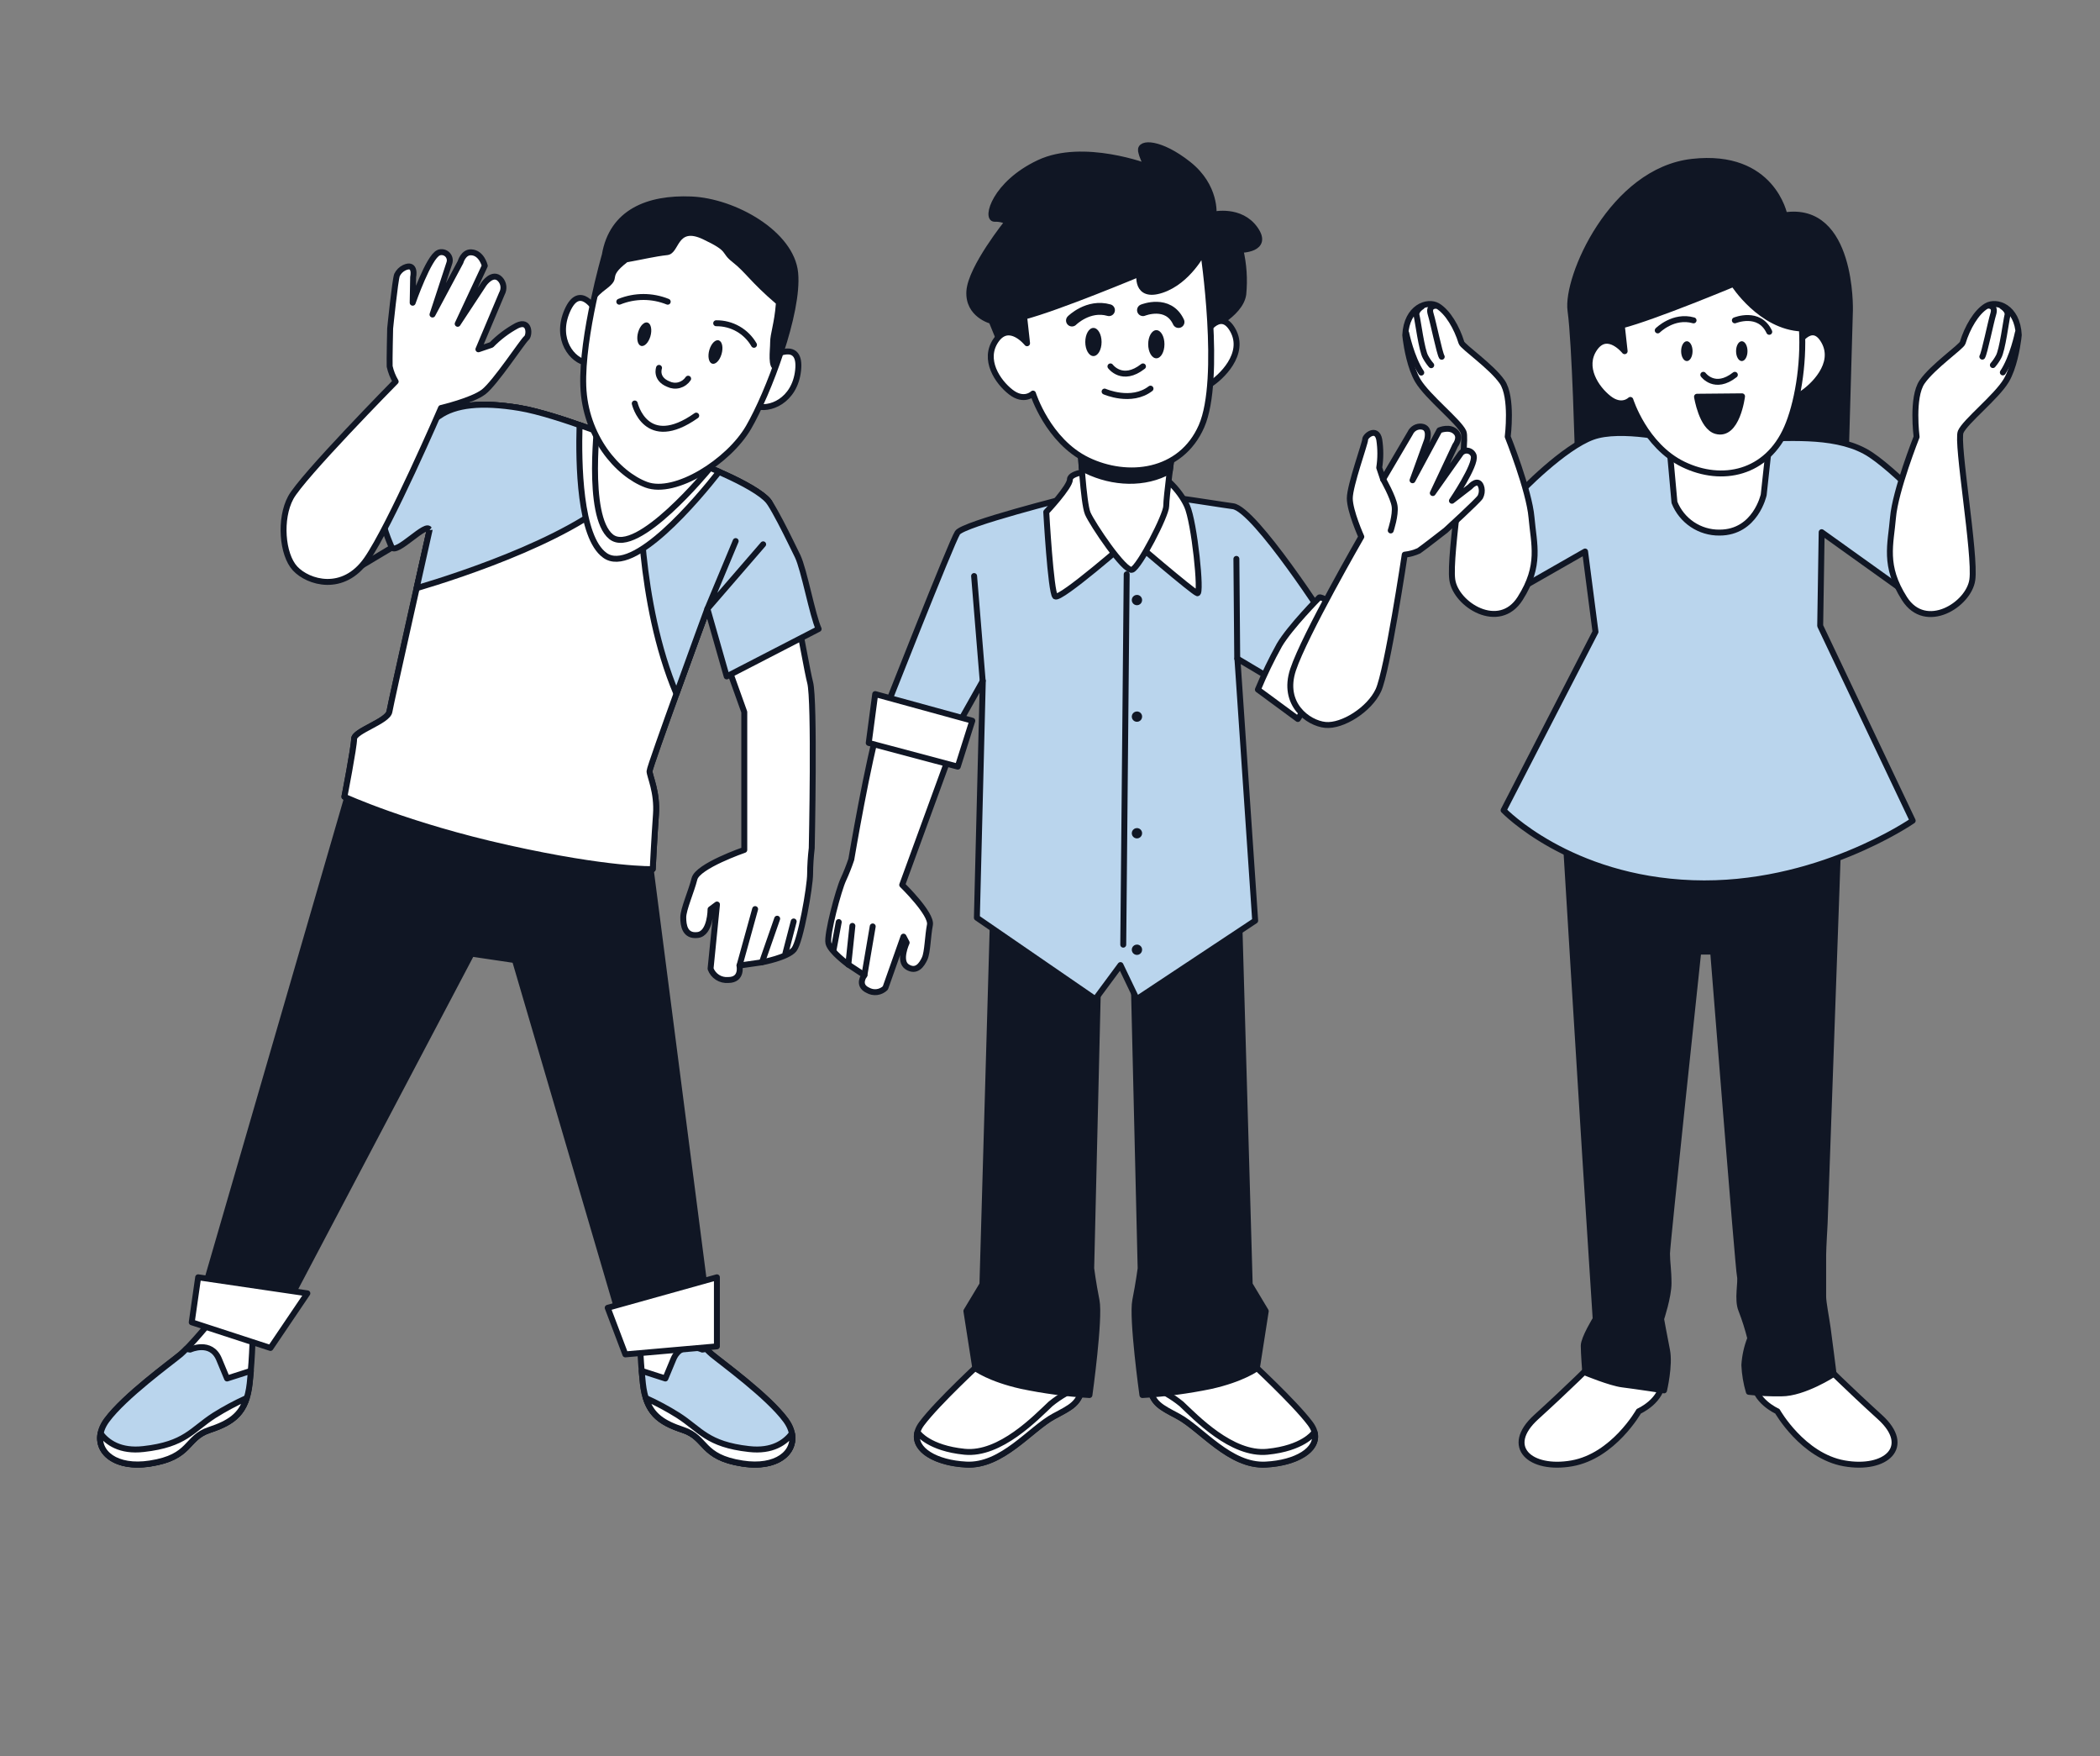 <?xml version="1.0" encoding="UTF-8"?> <svg xmlns="http://www.w3.org/2000/svg" width="354" height="296" viewBox="0 0 354 296" fill="none"><rect x="0" y="0" width="354" height="296" fill="#808080" stroke="none"/> <path d="M300.815 36.291C300.815 36.291 298.811 25.764 285.274 27.272C271.737 28.78 263.97 46.819 264.742 52.335C265.514 57.85 265.995 77.115 265.995 77.115L293.069 89.151L311.095 78.644L311.845 52.321C311.845 52.321 312.348 34.536 300.815 36.291Z" fill="#101624" stroke="#101624" stroke-linecap="round" stroke-linejoin="round"></path> <path d="M268.481 229.809C268.481 229.809 264.467 233.824 258.952 238.836C253.436 243.849 257.953 247.863 264.97 246.624C271.986 245.385 276.248 237.845 276.248 237.845C276.248 237.845 280.262 236.096 280.262 232.585C280.262 229.073 271.49 227.558 268.481 229.809Z" fill="white" stroke="#101624" stroke-linecap="round" stroke-linejoin="round"></path> <path d="M307.379 229.809C307.379 229.809 311.393 233.824 316.908 238.836C322.424 243.849 317.907 247.863 310.89 246.624C303.874 245.385 299.612 237.845 299.612 237.845C299.612 237.845 295.598 236.096 295.598 232.585C295.598 229.073 304.37 227.558 307.379 229.809Z" fill="white" stroke="#101624" stroke-linecap="round" stroke-linejoin="round"></path> <path d="M263.971 142.074C263.971 142.074 266.725 187.195 267.228 194.969C267.73 202.742 268.983 222.29 268.983 222.29C268.983 222.29 266.973 225.554 266.973 226.807C266.973 228.06 267.228 231.317 267.228 231.317C267.228 231.317 271.476 233.073 273.493 233.321C275.511 233.569 280.51 234.326 280.51 234.326C280.51 234.326 281.515 230.078 281.012 227.558C280.51 225.037 280.014 222.29 280.014 222.29C280.014 222.29 281.267 218.531 281.267 216.272C281.267 214.014 281.012 212.768 281.012 211.26C281.012 209.752 286.28 160.376 286.28 160.376H288.786C288.786 160.376 293.034 214.021 293.296 215.019C293.558 216.017 292.793 219.033 293.544 220.789C294.146 222.344 294.65 223.936 295.052 225.554C294.482 226.995 294.143 228.517 294.047 230.064C294.115 231.593 294.37 233.107 294.804 234.574C296.633 234.776 298.473 234.861 300.312 234.829C304.079 234.829 309.092 231.565 309.092 231.565C309.092 231.565 308.334 225.554 308.086 223.777C307.838 222 307.336 219.529 307.336 218.51V211.493C307.336 210.488 307.583 206.226 307.583 206.226L309.842 142.555L285.027 129.521L263.971 142.074Z" fill="#101624" stroke="#101624" stroke-linecap="round" stroke-linejoin="round"></path> <path d="M282.491 74.141C282.491 74.141 273.217 71.89 268.452 73.646C263.687 75.401 256.671 82.418 254.915 84.421C253.159 86.425 247.898 93.696 247.898 93.696L254.915 99.962L267.199 92.946L268.954 106.483L253.463 136.558C253.463 136.558 264.487 148.092 285.323 148.842C306.16 149.593 322.423 138.314 322.423 138.314L306.832 105.477L307.08 89.689L322.139 100.465L329.644 90.184C329.644 90.184 320.617 80.159 315.357 76.647C310.096 73.136 302.068 73.893 296.807 73.893C291.547 73.893 283.518 74.396 283.518 74.396L282.491 74.141Z" fill="#BAD5ED"></path> <path d="M282.491 74.141C282.491 74.141 273.217 71.89 268.452 73.646C263.687 75.401 256.671 82.418 254.915 84.421C253.159 86.425 247.898 93.696 247.898 93.696L254.915 99.962L267.199 92.946L268.954 106.483L253.463 136.558C253.463 136.558 264.487 148.092 285.323 148.842C306.16 149.593 322.423 138.314 322.423 138.314L306.832 105.477L307.08 89.689L322.139 100.465L329.644 90.184C329.644 90.184 320.617 80.159 315.357 76.647C310.096 73.136 302.068 73.893 296.807 73.893C291.547 73.893 283.518 74.396 283.518 74.396L282.491 74.141Z" stroke="#101624" stroke-linecap="round" stroke-linejoin="round"></path> <path d="M302.655 58.473C302.655 58.473 305.31 53.645 307.484 57.51C309.658 61.376 305.551 65.235 303.618 66.445C301.686 67.656 302.655 58.473 302.655 58.473Z" fill="white" stroke="#101624" stroke-linecap="round" stroke-linejoin="round"></path> <path d="M281.268 73.645L282.266 84.669C282.867 86.186 283.915 87.484 285.27 88.393C286.625 89.302 288.224 89.778 289.856 89.76C295.937 89.76 297.311 83.388 297.311 83.388L298.564 71.861C298.564 71.861 288.532 74.644 281.268 73.645Z" fill="white" stroke="#101624" stroke-linecap="round" stroke-linejoin="round"></path> <path d="M292.228 47.839C292.228 47.839 278.939 53.397 273.388 54.841L273.869 59.188C273.869 59.188 270.974 55.57 268.8 58.707C266.627 61.843 269.041 65.468 271.214 67.16C273.388 68.852 274.832 67.401 274.832 67.401C274.832 67.401 277.254 75.132 283.774 78.276C290.295 81.419 297.849 79.833 301.226 72.102C302.94 68.194 304.122 61.574 303.747 55.365C296.816 55.089 292.228 47.839 292.228 47.839Z" fill="white" stroke="#101624" stroke-linecap="round" stroke-linejoin="round"></path> <path d="M287.129 63.167C287.129 63.167 289.062 65.829 292.446 63.167" stroke="#101624" stroke-linecap="round" stroke-linejoin="round"></path> <path d="M284.354 60.852C284.885 60.852 285.316 60.104 285.316 59.181C285.316 58.258 284.885 57.51 284.354 57.51C283.822 57.51 283.391 58.258 283.391 59.181C283.391 60.104 283.822 60.852 284.354 60.852Z" fill="#101624"></path> <path d="M293.615 60.852C294.147 60.852 294.578 60.104 294.578 59.181C294.578 58.258 294.147 57.51 293.615 57.51C293.083 57.51 292.652 58.258 292.652 59.181C292.652 60.104 293.083 60.852 293.615 60.852Z" fill="#101624"></path> <path d="M279.447 55.684C279.447 55.684 282.102 53.022 285.487 53.992" stroke="#101624" stroke-linecap="round" stroke-linejoin="round"></path> <path d="M292.447 53.991C292.447 53.991 296.554 52.299 298.246 55.924" stroke="#101624" stroke-linecap="round" stroke-linejoin="round"></path> <path d="M286.068 66.863C286.068 66.863 286.861 71.968 289.29 72.64C292.83 73.624 293.658 66.792 293.658 66.792L286.068 66.863Z" fill="#101624" stroke="#101624" stroke-linecap="round" stroke-linejoin="round"></path> <path d="M236.887 56.491C236.887 56.491 236.909 56.759 236.968 57.204C237.163 58.659 237.736 62.011 239.011 64.159C240.668 66.925 245.945 71.051 246.708 72.799C247.47 74.546 244.224 93.511 244.815 97.712C245.405 101.914 252.701 106.464 256.252 100.864C259.804 95.266 258.557 91.745 258.167 87.203C257.777 82.66 254.159 73.595 254.159 73.595C254.159 73.595 255.012 66.941 253.219 64.349C251.426 61.757 246.567 58.428 246.362 57.756C245.582 55.202 244.052 52.568 242.344 51.562C240.636 50.556 237.106 51.764 236.887 56.491Z" fill="white" stroke="#101624" stroke-linecap="round" stroke-linejoin="round"></path> <path d="M241.99 51.535C241.99 51.535 240.727 51.489 241.171 52.926C241.615 54.362 242.664 59.557 243.035 60.128" stroke="#101624" stroke-linecap="round" stroke-linejoin="round"></path> <path d="M239.666 51.685C239.666 51.685 238.58 52.344 238.793 53.169C239.006 53.993 239.657 59.083 240.309 60.166C240.575 60.66 240.895 61.123 241.262 61.548" stroke="#101624" stroke-linecap="round" stroke-linejoin="round"></path> <path d="M237.047 56.133C237.047 56.133 237.897 60.273 239.583 62.794" stroke="#101624" stroke-linecap="round" stroke-linejoin="round"></path> <path d="M340.307 56.455C340.307 56.455 340.285 56.723 340.227 57.168C340.035 58.623 339.468 61.977 338.198 64.126C336.546 66.897 331.277 71.033 330.518 72.781C329.759 74.53 333.067 93.532 332.477 97.722C331.887 101.912 324.608 106.489 321.046 100.896C317.483 95.304 318.724 91.782 319.104 87.238C319.485 82.695 323.086 73.623 323.086 73.623C323.086 73.623 322.22 66.971 324.008 64.375C325.796 61.779 330.648 58.44 330.852 57.769C331.627 55.214 333.152 52.576 334.858 51.567C336.565 50.558 340.078 51.728 340.307 56.455Z" fill="white" stroke="#101624" stroke-linecap="round" stroke-linejoin="round"></path> <path d="M335.192 51.509C335.192 51.509 336.455 51.461 336.014 52.898C335.572 54.336 334.533 59.532 334.164 60.104" stroke="#101624" stroke-linecap="round" stroke-linejoin="round"></path> <path d="M337.52 51.662C337.52 51.662 338.607 52.319 338.396 53.143C338.184 53.968 337.543 59.059 336.893 60.143C336.628 60.638 336.309 61.102 335.943 61.527" stroke="#101624" stroke-linecap="round" stroke-linejoin="round"></path> <path d="M340.145 56.098C340.145 56.098 339.303 60.239 337.621 62.764" stroke="#101624" stroke-linecap="round" stroke-linejoin="round"></path> <path d="M160.008 127.439L152.085 149.133C152.085 149.133 157.126 154.025 156.758 155.88C156.39 157.735 156.362 160.496 155.873 161.544C155.385 162.592 154.5 163.93 152.942 162.96C151.384 161.99 152.836 158.868 152.836 158.868L152.305 157.855L149.246 166.507C148.863 166.885 148.365 167.128 147.831 167.197C147.296 167.266 146.754 167.158 146.287 166.889C144.425 166.018 145.713 164.347 145.713 164.347L143.016 162.57C143.016 162.57 139.993 160.39 139.653 158.967C139.313 157.544 141.373 149.911 142.152 148.255C142.664 147.142 143.115 146.003 143.504 144.842C143.504 144.842 146.393 127.744 148.262 121.917L160.008 127.439Z" fill="white" stroke="#101624" stroke-linecap="round" stroke-linejoin="round"></path> <path d="M145.713 164.348L147.115 156.135" stroke="#101624" stroke-linecap="round" stroke-linejoin="round"></path> <path d="M143.002 162.57L143.689 156.043" stroke="#101624" stroke-linecap="round" stroke-linejoin="round"></path> <path d="M140.531 159.986L141.388 155.398" stroke="#101624" stroke-linecap="round" stroke-linejoin="round"></path> <path d="M165.609 229.391C165.609 229.391 158.09 236.309 155.385 239.912C152.68 243.516 156.893 246.525 162.904 246.829C168.915 247.134 173.722 240.818 177.63 238.709C181.539 236.599 182.742 236.309 182.742 229.689C182.742 223.069 165.609 229.391 165.609 229.391Z" fill="white" stroke="#101624" stroke-linecap="round" stroke-linejoin="round"></path> <path d="M177.63 238.709C180.582 237.123 181.991 236.585 182.501 233.526C180.54 234.247 178.712 235.288 177.092 236.606C174.699 238.843 168.596 245.272 162.599 244.67C156.602 244.068 154.811 241.534 154.811 241.534L154.627 241.463C153.969 244.351 157.764 246.575 162.889 246.829C168.915 247.148 173.722 240.819 177.63 238.709Z" fill="white" stroke="#101624" stroke-linecap="round" stroke-linejoin="round"></path> <path d="M167.414 153.635L165.609 216.463L162.904 220.952L164.405 230.574C164.405 230.574 166.812 232.379 172.193 233.576C175.969 234.365 179.798 234.878 183.649 235.112C183.649 235.112 185.447 222.184 184.845 219.175C184.243 216.166 183.946 213.766 183.946 213.766L185.15 163.257L185.447 155.745L167.414 153.635Z" fill="#101624" stroke="#101624" stroke-linecap="round" stroke-linejoin="round"></path> <path d="M210.637 229.391C210.637 229.391 218.156 236.309 220.861 239.912C223.566 243.516 219.353 246.525 213.342 246.829C207.331 247.134 202.524 240.818 198.616 238.709C194.708 236.599 193.504 236.309 193.504 229.689C193.504 223.069 210.637 229.391 210.637 229.391Z" fill="white" stroke="#101624" stroke-linecap="round" stroke-linejoin="round"></path> <path d="M198.614 238.709C195.662 237.123 194.253 236.585 193.736 233.526C195.7 234.245 197.53 235.286 199.153 236.606C201.538 238.843 207.649 245.272 213.645 244.67C219.642 244.068 221.433 241.534 221.433 241.534L221.617 241.463C222.276 244.351 218.481 246.575 213.355 246.829C207.33 247.148 202.523 240.819 198.614 238.709Z" fill="white" stroke="#101624" stroke-linecap="round" stroke-linejoin="round"></path> <path d="M208.86 153.635L210.665 216.463L213.37 220.973L211.869 230.595C211.869 230.595 209.461 232.4 204.081 233.597C200.288 234.381 196.442 234.888 192.576 235.112C192.576 235.112 190.777 222.184 191.372 219.175C191.967 216.166 192.278 213.766 192.278 213.766L191.075 163.257L190.777 155.745L208.86 153.635Z" fill="#101624" stroke="#101624" stroke-linecap="round" stroke-linejoin="round"></path> <path d="M180.371 83.791C180.371 83.791 162.409 88.287 161.411 89.781C160.412 91.275 148.936 120.466 148.936 120.466L159.917 124.962L165.673 114.752L164.674 154.669L184.633 168.39L188.881 162.648L191.628 168.39L211.586 155.165L208.592 111.007L219.07 117.244L224.061 105.272C224.061 105.272 211.586 85.809 207.841 85.314C204.096 84.818 192.874 82.814 187.883 83.069C185.366 83.146 182.856 83.387 180.371 83.791Z" fill="#BAD5ED" stroke="#101624" stroke-linecap="round" stroke-linejoin="round"></path> <path d="M189.928 96.79L189.348 159.207" stroke="#101624" stroke-linecap="round" stroke-linejoin="round"></path> <path d="M165.651 114.731L164.207 97.08" stroke="#101624" stroke-linecap="round" stroke-linejoin="round"></path> <path d="M208.561 110.986L208.42 94.192" stroke="#101624" stroke-linecap="round" stroke-linejoin="round"></path> <path d="M192.527 101.123C192.528 101.296 192.478 101.465 192.383 101.61C192.288 101.754 192.152 101.867 191.992 101.933C191.833 102 191.657 102.018 191.488 101.985C191.318 101.951 191.162 101.868 191.04 101.746C190.918 101.624 190.835 101.468 190.802 101.298C190.768 101.129 190.786 100.953 190.853 100.794C190.92 100.634 191.032 100.498 191.177 100.403C191.321 100.308 191.49 100.258 191.663 100.259C191.892 100.261 192.11 100.353 192.272 100.514C192.433 100.676 192.525 100.895 192.527 101.123Z" fill="#101624"></path> <path d="M192.527 120.777C192.527 120.95 192.476 121.118 192.38 121.262C192.284 121.405 192.147 121.517 191.988 121.582C191.828 121.648 191.653 121.665 191.483 121.631C191.314 121.596 191.159 121.513 191.038 121.39C190.916 121.268 190.834 121.112 190.801 120.943C190.768 120.773 190.786 120.598 190.853 120.439C190.92 120.28 191.033 120.144 191.177 120.05C191.321 119.955 191.491 119.905 191.663 119.906C191.777 119.906 191.89 119.929 191.995 119.973C192.101 120.017 192.196 120.081 192.276 120.162C192.357 120.243 192.42 120.339 192.463 120.444C192.506 120.55 192.528 120.663 192.527 120.777Z" fill="#101624"></path> <path d="M192.527 140.424C192.528 140.597 192.478 140.766 192.383 140.911C192.288 141.055 192.152 141.168 191.992 141.234C191.833 141.301 191.657 141.319 191.488 141.286C191.318 141.252 191.162 141.169 191.04 141.047C190.918 140.925 190.835 140.769 190.802 140.599C190.768 140.43 190.786 140.254 190.853 140.095C190.92 139.935 191.032 139.799 191.177 139.704C191.321 139.609 191.49 139.559 191.663 139.56C191.892 139.562 192.11 139.654 192.272 139.815C192.433 139.977 192.525 140.196 192.527 140.424Z" fill="#101624"></path> <path d="M192.527 160.064C192.527 160.237 192.476 160.405 192.38 160.549C192.284 160.692 192.147 160.804 191.988 160.869C191.828 160.935 191.653 160.952 191.483 160.918C191.314 160.884 191.159 160.8 191.038 160.677C190.916 160.555 190.834 160.399 190.801 160.23C190.768 160.06 190.786 159.885 190.853 159.726C190.92 159.567 191.033 159.432 191.177 159.337C191.321 159.242 191.491 159.192 191.663 159.193C191.777 159.193 191.89 159.216 191.995 159.26C192.101 159.304 192.196 159.368 192.276 159.449C192.357 159.53 192.42 159.626 192.463 159.732C192.506 159.837 192.528 159.95 192.527 160.064Z" fill="#101624"></path> <path d="M184.61 79.302C184.61 79.302 180.362 79.55 180.362 80.796C180.362 82.042 176.369 86.29 176.369 86.29C176.369 86.29 177.12 99.742 177.87 100.507C178.621 101.272 190.614 90.779 190.614 90.779C190.614 90.779 201.092 99.764 201.843 99.983C202.593 100.203 201.34 88.004 200.094 85.264C198.848 82.524 195.846 79.522 193.609 79.274C191.372 79.026 184.61 79.302 184.61 79.302Z" fill="white" stroke="#101624" stroke-linecap="round" stroke-linejoin="round"></path> <path d="M182.119 75.309C182.119 75.309 182.615 84.789 183.365 86.538C184.116 88.287 189.603 96.514 190.849 96.018C192.095 95.523 196.591 86.814 196.591 85.292C196.591 83.77 197.589 76.308 197.589 76.308C197.589 76.308 187.854 77.554 182.119 75.309Z" fill="white" stroke="#101624" stroke-linecap="round" stroke-linejoin="round"></path> <path d="M197.192 79.352C197.405 77.667 197.589 76.293 197.589 76.293C197.589 76.293 187.854 77.54 182.119 75.295C182.119 75.295 182.204 76.895 182.353 78.899C182.603 79.04 182.858 79.175 183.117 79.302C187.571 81.476 193.008 81.731 197.192 79.352Z" fill="#101624" stroke="#101624" stroke-linecap="round" stroke-linejoin="round"></path> <path d="M147.534 116.975L146.443 125.209L161.453 129.202L163.903 121.464L147.534 116.975Z" fill="white" stroke="#101624" stroke-linecap="round" stroke-linejoin="round"></path> <path d="M222.403 100.684C222.403 100.684 217.482 105.64 215.67 108.706C214.321 111.14 213.111 113.647 212.045 116.218L218.778 121.174L229.136 104.89C229.136 104.89 223.182 100.422 222.403 100.684Z" fill="white" stroke="#101624" stroke-linecap="round" stroke-linejoin="round"></path> <path d="M229.477 90.461C229.477 90.461 227.537 86.142 227.537 83.982C227.537 81.823 230.128 74.701 230.128 74.07C230.128 73.44 232.068 71.911 232.5 74.07C232.744 75.645 232.744 77.247 232.5 78.821L233.151 80.761L237.732 72.98C237.894 72.623 238.164 72.326 238.505 72.131C238.846 71.936 239.239 71.855 239.629 71.897C241.258 72.081 240.536 74.247 240.536 74.247L238.15 80.846L238.114 80.938L242.646 72.52C242.646 72.52 244.472 71.734 245.478 72.895C246.292 73.801 245.301 75.069 245.301 75.069L241.527 83.097L246.2 76.485C246.331 76.292 246.514 76.14 246.728 76.046C246.941 75.952 247.177 75.919 247.408 75.951C247.639 75.984 247.856 76.08 248.036 76.229C248.215 76.379 248.349 76.575 248.423 76.796V76.839C248.855 78.354 244.755 84.393 244.755 84.393L247.8 82.043C247.8 82.043 249.315 80.315 249.747 82.255C249.848 82.77 249.77 83.305 249.527 83.77C249.067 84.478 243.7 89.377 243.7 89.377C243.7 89.377 239.821 92.401 239.169 92.832C238.418 93.171 237.617 93.389 236.797 93.477C236.797 93.477 233.859 113.11 232.351 116.345C230.843 119.581 226.298 122.455 223.416 122.172C220.535 121.889 216.039 118.682 217.979 112.855C219.919 107.028 229.477 90.461 229.477 90.461Z" fill="white" stroke="#101624" stroke-linecap="round" stroke-linejoin="round"></path> <path d="M233.15 80.768C233.15 80.768 234.871 83.791 235.09 85.299C235.31 86.807 234.439 89.399 234.439 89.399" fill="white"></path> <path d="M233.15 80.768C233.15 80.768 234.871 83.791 235.09 85.299C235.31 86.807 234.439 89.399 234.439 89.399" stroke="#101624" stroke-linecap="round" stroke-linejoin="round"></path> <path d="M66.535 92C66.535 92 64.246 93.369 63.104 94.051C61.962 94.734 60 95.907 60 95.907" stroke="#101624" stroke-linecap="round" stroke-linejoin="round"></path> <path d="M204.569 36.164C204.569 36.164 205.071 31.421 200.321 27.668C195.57 23.916 192.087 23.923 192.342 25.424C192.546 26.419 192.972 27.356 193.588 28.164C193.588 28.164 182.607 23.916 175.123 27.456C167.639 30.996 166.153 36.872 167.647 36.872C168.426 36.832 169.201 37.003 169.891 37.368C169.891 37.368 163.653 45.106 163.406 49.092C163.158 53.078 167.151 54.084 167.151 54.084L169.395 59.571C169.395 59.571 174.351 62.565 175.881 60.817C177.41 59.068 175.378 55.082 176.631 54.331C177.884 53.581 189.375 48.349 189.375 48.349C190.235 49.162 191.258 49.783 192.376 50.17C193.494 50.556 194.682 50.701 195.86 50.593C200.108 50.345 201.347 48.094 201.347 48.094L203.344 55.578C203.344 55.578 209.086 53.085 209.581 49.595C209.828 47.09 209.661 44.562 209.086 42.111C209.086 42.111 214.042 42.111 211.578 38.614C209.114 35.116 204.569 36.164 204.569 36.164Z" fill="#101624" stroke="#101624" stroke-linecap="round" stroke-linejoin="round"></path> <path d="M202.871 56.654C202.871 56.654 205.611 51.662 207.827 55.655C210.043 59.648 205.83 63.634 203.834 64.859C201.837 66.084 202.871 56.654 202.871 56.654Z" fill="white" stroke="#101624" stroke-linecap="round" stroke-linejoin="round"></path> <path d="M202.828 42.38C202.828 42.38 200.328 47.372 195.84 48.866C191.351 50.359 192.094 46.119 192.094 46.119C192.094 46.119 178.373 51.861 172.639 53.354L173.134 57.85C173.134 57.85 170.139 54.105 167.895 57.347C165.651 60.59 168.15 64.335 170.394 66.077C172.639 67.819 174.132 66.332 174.132 66.332C174.132 66.332 176.632 74.311 183.336 77.554C190.041 80.796 199.054 79.805 202.545 71.819C206.035 63.833 202.828 42.38 202.828 42.38Z" fill="white" stroke="#101624" stroke-linecap="round" stroke-linejoin="round"></path> <path d="M187.188 61.751C187.188 61.751 189.183 64.498 192.673 61.751" stroke="#101624" stroke-linecap="round" stroke-linejoin="round"></path> <path d="M185.694 57.638C185.694 58.947 185.078 60.01 184.321 60.01C183.563 60.01 182.947 58.947 182.947 57.638C182.947 56.328 183.563 55.266 184.321 55.266C185.078 55.266 185.694 56.328 185.694 57.638Z" fill="#101624"></path> <path d="M196.293 58.013C196.293 59.323 195.684 60.385 194.926 60.385C194.169 60.385 193.553 59.323 193.553 58.013C193.553 56.703 194.169 55.641 194.926 55.641C195.684 55.641 196.293 56.696 196.293 58.013Z" fill="#101624"></path> <path d="M180.703 54.02C180.703 54.02 183.45 51.273 186.941 52.271" stroke="#101624" stroke-width="2" stroke-linecap="round" stroke-linejoin="round"></path> <path d="M192.676 52.271C192.676 52.271 196.924 50.529 198.665 54.268" stroke="#101624" stroke-width="2" stroke-linecap="round" stroke-linejoin="round"></path> <path d="M186.203 65.992C186.203 65.992 190.699 67.989 193.942 65.497" stroke="#101624" stroke-linecap="round" stroke-linejoin="round"></path> <path d="M35.84 222.304C35.84 222.304 32.052 226.906 30.423 228.258C28.795 229.611 20.95 235.296 17.97 239.36C14.989 243.424 18.246 247.75 25.283 246.666C32.321 245.583 31.238 242.341 35.301 241.002C39.365 239.664 41.525 238.029 42.07 233.158C42.615 228.287 42.608 223.954 42.608 223.954L35.84 222.304Z" fill="white" stroke="#101624" stroke-linecap="round" stroke-linejoin="round"></path> <path d="M38.275 232.322L36.923 229.073C35.571 225.823 32.052 227.451 32.052 227.451L31.394 227.345C31.093 227.665 30.776 227.97 30.445 228.259C28.823 229.618 20.972 235.296 17.991 239.36C15.01 243.424 18.267 247.75 25.305 246.667C32.342 245.583 31.259 242.341 35.323 241.003C39.387 239.664 41.546 238.029 42.091 233.158C42.169 232.45 42.233 231.742 42.297 231.034L38.275 232.322Z" fill="#BAD5ED" stroke="#101624" stroke-linecap="round" stroke-linejoin="round"></path> <path d="M41.567 235.615C39.684 236.469 37.86 237.448 36.108 238.546C32.32 240.981 31.237 243.424 24.199 244.21C20.242 244.67 18.082 243.07 16.95 241.583C16.326 244.819 19.548 247.53 25.283 246.645C32.32 245.569 31.237 242.32 35.301 240.981C38.572 239.891 40.618 238.652 41.567 235.615Z" fill="white" stroke="#101624" stroke-linecap="round" stroke-linejoin="round"></path> <path d="M114.597 222.304C114.597 222.304 118.391 226.906 120.013 228.258C121.634 229.611 129.486 235.296 132.467 239.36C135.447 243.424 132.197 247.75 125.16 246.666C118.122 245.583 119.199 242.341 115.142 241.002C111.085 239.664 108.911 238.029 108.373 233.158C107.835 228.287 107.828 223.954 107.828 223.954L114.597 222.304Z" fill="white" stroke="#101624" stroke-linecap="round" stroke-linejoin="round"></path> <path d="M112.161 232.322L113.513 229.073C114.873 225.823 118.391 227.451 118.391 227.451L119.05 227.345C119.411 227.713 119.758 228.053 120.013 228.259C121.641 229.618 129.486 235.296 132.467 239.36C135.447 243.424 132.198 247.75 125.16 246.667C118.122 245.583 119.199 242.341 115.142 241.003C111.085 239.664 108.911 238.029 108.373 233.158C108.295 232.45 108.225 231.742 108.168 231.034L112.161 232.322Z" fill="#BAD5ED" stroke="#101624" stroke-linecap="round" stroke-linejoin="round"></path> <path d="M108.877 235.615C110.758 236.467 112.58 237.447 114.329 238.546C118.116 240.981 119.2 243.424 126.244 244.21C130.202 244.67 132.361 243.07 133.494 241.583C134.11 244.819 130.896 247.53 125.161 246.645C118.116 245.569 119.2 242.32 115.143 240.981C111.865 239.891 109.826 238.652 108.877 235.615Z" fill="white" stroke="#101624" stroke-linecap="round" stroke-linejoin="round"></path> <path d="M58.878 133.195L33.949 219.054L47.479 221.49L79.495 160.722L86.801 161.806L106.229 227.989L120.035 226.637L109.507 145.104L84.6 133.464L58.878 133.195Z" fill="#101624" stroke="#101624" stroke-linecap="round" stroke-linejoin="round"></path> <path d="M106.526 74.991C106.526 74.991 94.073 69.844 87.573 68.76C81.074 67.677 76.748 68.222 74.043 70.113C71.339 72.003 69.441 81.214 70.794 84.464C71.498 86.028 72.041 87.66 72.415 89.335C72.415 89.335 65.915 118.292 65.646 119.927C65.377 121.563 59.692 123.177 59.692 124.529C59.692 125.882 58.057 134.279 58.057 134.279C58.057 134.279 68.613 139.15 85.669 142.937C102.724 146.725 110.031 146.477 110.031 146.477C110.031 146.477 110.3 141.068 110.576 137.273C110.852 133.479 109.493 130.781 109.493 129.967C109.493 129.153 119.235 102.624 119.235 102.624L125.465 120V143.235C125.465 143.235 117.614 145.939 117.068 148.106C116.523 150.272 115.178 153.246 115.178 154.605C115.178 155.965 115.447 157.848 117.614 157.579C119.78 157.31 119.78 153.246 119.78 153.246L120.863 152.439L119.78 163.264C120 163.862 120.409 164.372 120.947 164.715C121.484 165.058 122.119 165.215 122.754 165.162C125.196 165.162 124.651 162.726 124.651 162.726L128.439 162.181C128.439 162.181 132.772 161.374 133.855 160.014C134.938 158.655 136.56 149.458 136.56 147.27C136.572 145.822 136.664 144.376 136.836 142.937C136.836 142.937 137.374 117.974 136.56 115C135.746 112.027 131.689 87.14 129.565 84.464C127.441 81.787 116.821 77.426 113.592 76.881C111.193 76.429 108.831 75.797 106.526 74.991Z" fill="white" stroke="#101624" stroke-linecap="round" stroke-linejoin="round"></path> <path d="M124.666 162.705L127.293 153.21" stroke="#101624" stroke-linecap="round" stroke-linejoin="round"></path> <path d="M128.453 162.16L131.009 154.832" stroke="#101624" stroke-linecap="round" stroke-linejoin="round"></path> <path d="M132.404 160.637L133.792 155.299" stroke="#101624" stroke-linecap="round" stroke-linejoin="round"></path> <path d="M129.565 84.464C127.398 81.759 116.821 77.426 113.592 76.881C111.202 76.428 108.85 75.796 106.555 74.991C106.555 74.991 94.101 69.844 87.602 68.76C81.102 67.677 76.776 68.222 74.072 70.113C71.367 72.003 69.47 81.214 70.822 84.464C71.526 86.028 72.069 87.66 72.443 89.335C72.443 89.335 65.915 118.292 65.646 119.927C65.377 121.563 59.692 123.177 59.692 124.529C59.692 125.882 58.057 134.279 58.057 134.279C58.057 134.279 68.613 139.15 85.669 142.937C102.724 146.725 110.031 146.477 110.031 146.477C110.031 146.477 110.3 141.068 110.576 137.273C110.852 133.479 109.493 130.781 109.493 129.967C109.493 129.153 119.235 102.624 119.235 102.624L125.161 111.701L135 106C131.58 98.481 130.789 86.028 129.565 84.464Z" fill="white" stroke="#101624" stroke-linecap="round" stroke-linejoin="round"></path> <path d="M122.5 114L138 106C136.938 103.671 135.554 96.018 134.456 93.731C134.633 94.107 134.272 93.349 134.456 93.731C134.59 94.001 134.414 93.639 134.456 93.731C134.293 93.406 133.387 91.537 133.231 91.232L133.097 90.963L132.601 89.965C132.575 89.919 132.551 89.872 132.531 89.823C132.346 89.455 132.162 89.115 131.985 88.754L131.929 88.648C131.78 88.358 131.631 88.082 131.497 87.813L131.334 87.515C131.235 87.317 131.129 87.126 131.03 86.949C130.93 86.772 130.923 86.743 130.867 86.651L130.612 86.184L130.456 85.915L130.23 85.519L130.095 85.299L129.89 84.966L129.791 84.818C129.713 84.695 129.628 84.576 129.536 84.464C127.369 81.759 116.792 77.426 113.563 76.881C111.173 76.428 108.821 75.796 106.526 74.991C106.526 74.991 94.072 69.844 87.572 68.76C81.073 67.677 76.747 68.222 74.042 70.113C60 79 64.648 88.924 66 92.174C66.704 93.738 72.04 87.66 72.414 89.335C72.414 89.335 71.437 93.703 70.226 99.133C77.696 96.918 98.695 90.106 105.988 81.483L107.878 81.759C107.878 81.759 107.432 101.371 114.031 116.94C116.572 109.86 119.248 102.603 119.248 102.603L122.5 114Z" fill="#BAD5ED"></path> <path d="M134.456 93.731C135.554 96.018 136.938 103.671 138 106L122.5 114L119.248 102.603C119.248 102.603 116.572 109.86 114.031 116.94C107.432 101.371 107.878 81.759 107.878 81.759L105.988 81.483C98.695 90.106 77.696 96.918 70.226 99.133C71.437 93.703 72.414 89.335 72.414 89.335C72.04 87.66 66.704 93.738 66 92.174C64.648 88.924 60 79 74.042 70.113C76.747 68.222 81.073 67.677 87.572 68.76C94.072 69.844 106.526 74.991 106.526 74.991C108.821 75.796 111.173 76.428 113.563 76.881C116.792 77.426 127.369 81.759 129.536 84.464C129.628 84.576 129.713 84.695 129.791 84.818L129.89 84.966L130.095 85.299L130.23 85.519L130.456 85.915L130.612 86.184L130.867 86.651C130.923 86.743 130.93 86.772 131.03 86.949C131.129 87.126 131.235 87.317 131.334 87.515L131.497 87.813C131.631 88.082 131.78 88.358 131.929 88.648L131.985 88.754C132.162 89.115 132.346 89.455 132.531 89.823C132.551 89.872 132.575 89.919 132.601 89.965L133.097 90.963L133.231 91.232C133.387 91.537 134.293 93.406 134.456 93.731ZM134.456 93.731C134.272 93.349 134.633 94.107 134.456 93.731V93.731ZM134.456 93.731C134.414 93.639 134.59 94.001 134.456 93.731V93.731Z" stroke="#101624" stroke-linecap="round" stroke-linejoin="round"></path> <path d="M72.414 89.335C72.414 89.335 78.786 89.285 80.683 79.196L72.414 89.335Z" fill="#BAD5ED"></path> <path d="M124.015 91.19L119.25 102.603L128.645 91.735" fill="#BAD5ED"></path> <path d="M74.344 68.76C74.344 68.76 79.553 67.538 81.506 66.064C83.459 64.59 88.159 57.421 88.728 56.991C89.298 56.561 89.378 53.79 87.135 54.88C85.547 55.737 84.098 56.831 82.838 58.123L80.647 58.868L84.605 49.479C84.82 49.091 84.907 48.648 84.854 48.211C84.8 47.775 84.611 47.369 84.31 47.051C83.049 45.727 81.575 47.848 81.575 47.848L77.211 54.477L77.152 54.572L81.72 44.791C81.72 44.791 81.203 42.629 79.477 42.527C78.111 42.421 77.631 44.168 77.631 44.168L72.906 53.008L75.746 44.335C75.832 44.087 75.847 43.82 75.788 43.565C75.73 43.311 75.601 43.079 75.417 42.896C75.232 42.712 74.999 42.585 74.743 42.526C74.488 42.469 74.221 42.484 73.971 42.569L73.932 42.598C72.272 43.248 69.565 51.02 69.565 51.02L69.645 46.705C69.645 46.705 70.189 44.177 68.145 45.117C67.611 45.379 67.18 45.813 66.922 46.347C66.591 47.24 65.767 55.362 65.767 55.362C65.767 55.362 65.639 60.878 65.687 61.753C65.885 62.653 66.227 63.514 66.698 64.304C66.698 64.304 50.917 80.323 49.005 83.874C47.092 87.425 47.547 93.432 49.739 95.804C51.931 98.175 57.852 99.987 61.818 94.282C65.784 88.578 74.344 68.76 74.344 68.76Z" fill="white" stroke="#101624" stroke-linecap="round" stroke-linejoin="round"></path> <path d="M124.015 91.19L119.25 102.603L128.645 91.735" stroke="#101624" stroke-linecap="round" stroke-linejoin="round"></path> <path d="M115.101 77.228C114.053 77.037 112.977 76.803 111.816 76.52C109.097 75.89 106.527 74.977 106.527 74.977C106.527 74.977 102.421 73.277 97.698 71.628C97.507 78.092 97.698 90.51 101.946 93.576C106.732 97.116 117.614 84.096 121.232 79.494C119.235 78.619 117.187 77.862 115.101 77.228Z" fill="white" stroke="#101624" stroke-linecap="round" stroke-linejoin="round"></path> <path d="M100.84 70.148C100.84 70.148 98.674 86.935 103.007 90.453C107.34 93.972 119.525 79.083 119.525 79.083C119.525 79.083 105.711 78.509 100.84 70.148Z" fill="white" stroke="#101624" stroke-linecap="round" stroke-linejoin="round"></path> <path d="M100.465 52.363C100.465 52.363 97.74 47.527 95.623 52.363C93.506 57.199 96.536 60.859 98.95 61.135C101.365 61.411 100.465 52.363 100.465 52.363Z" fill="white" stroke="#101624" stroke-linecap="round" stroke-linejoin="round"></path> <path d="M130.329 59.995C130.329 59.995 135.087 57.163 134.542 62.381C133.996 67.599 129.586 69.298 127.327 68.371C125.069 67.443 130.329 59.995 130.329 59.995Z" fill="white" stroke="#101624" stroke-linecap="round" stroke-linejoin="round"></path> <path d="M101.952 42.989C101.952 42.989 98.023 56.597 98.327 65.065C98.632 73.532 104.069 79.883 108.947 81.695C113.825 83.508 122.86 77.766 126.187 72.024C129.515 66.282 134.683 52.667 134.046 46.012C133.409 39.357 123.766 33.913 116.509 33.615C109.252 33.318 103.184 35.732 101.952 42.989Z" fill="white" stroke="#101624" stroke-linecap="round" stroke-linejoin="round"></path> <path d="M104.395 50.848C107.012 49.786 109.94 49.786 112.558 50.848" stroke="#101624" stroke-linecap="round" stroke-linejoin="round"></path> <path d="M120.729 54.48C122.018 54.463 123.289 54.79 124.409 55.429C125.529 56.067 126.458 56.994 127.101 58.112" stroke="#101624" stroke-linecap="round" stroke-linejoin="round"></path> <path d="M111.094 62C111.094 62 110.425 63.822 112.66 64.733C113.231 65.013 113.882 65.075 114.495 64.908C115.107 64.741 115.641 64.356 116 63.822" stroke="#101624" stroke-linecap="round" stroke-linejoin="round"></path> <path d="M134.032 46.012C133.43 39.357 123.752 33.913 116.495 33.615C109.238 33.318 103.184 35.739 101.974 42.989C101.974 42.989 101.011 46.331 100.076 50.735C100.669 49.987 101.359 49.322 102.129 48.759C105.018 46.593 102.129 47 105.74 44.186C108.5 43.704 110.334 43.23 112.5 42.989C114.667 42.748 113.939 38.16 118.512 40.327C123.086 42.493 121.334 42.493 123.5 44.186C125.667 45.878 126.5 47.5 130.789 51.173C130.534 54.5 129.826 56.236 129.826 57.68C129.826 59.124 129.345 62.013 130.534 62.261C132.701 56.469 134.393 49.998 134.032 46.012Z" fill="#101624"></path> <path d="M102.441 220.407L105.415 228.259L120.849 226.906V215.267L102.441 220.407Z" fill="white" stroke="#101624" stroke-linecap="round" stroke-linejoin="round"></path> <path d="M33.404 215.267L32.32 222.85L45.588 227.175L51.812 217.971L33.404 215.267Z" fill="white" stroke="#101624" stroke-linecap="round" stroke-linejoin="round"></path> <path d="M107 68C107 68 108.863 76.044 117.363 70.044" stroke="#101624" stroke-linecap="round" stroke-linejoin="round"></path> <path d="M109.633 56.698C109.313 57.778 108.593 58.488 108.027 58.283C107.461 58.079 107.26 57.036 107.581 55.956C107.901 54.876 108.621 54.166 109.188 54.371C109.753 54.575 109.954 55.618 109.633 56.698Z" fill="#101624"></path> <path d="M121.628 59.696C121.308 60.776 120.593 61.488 120.026 61.283C119.461 61.079 119.26 60.036 119.581 58.956C119.901 57.876 120.621 57.166 121.187 57.371C121.753 57.575 121.95 58.61 121.628 59.696Z" fill="#101624"></path> </svg> 